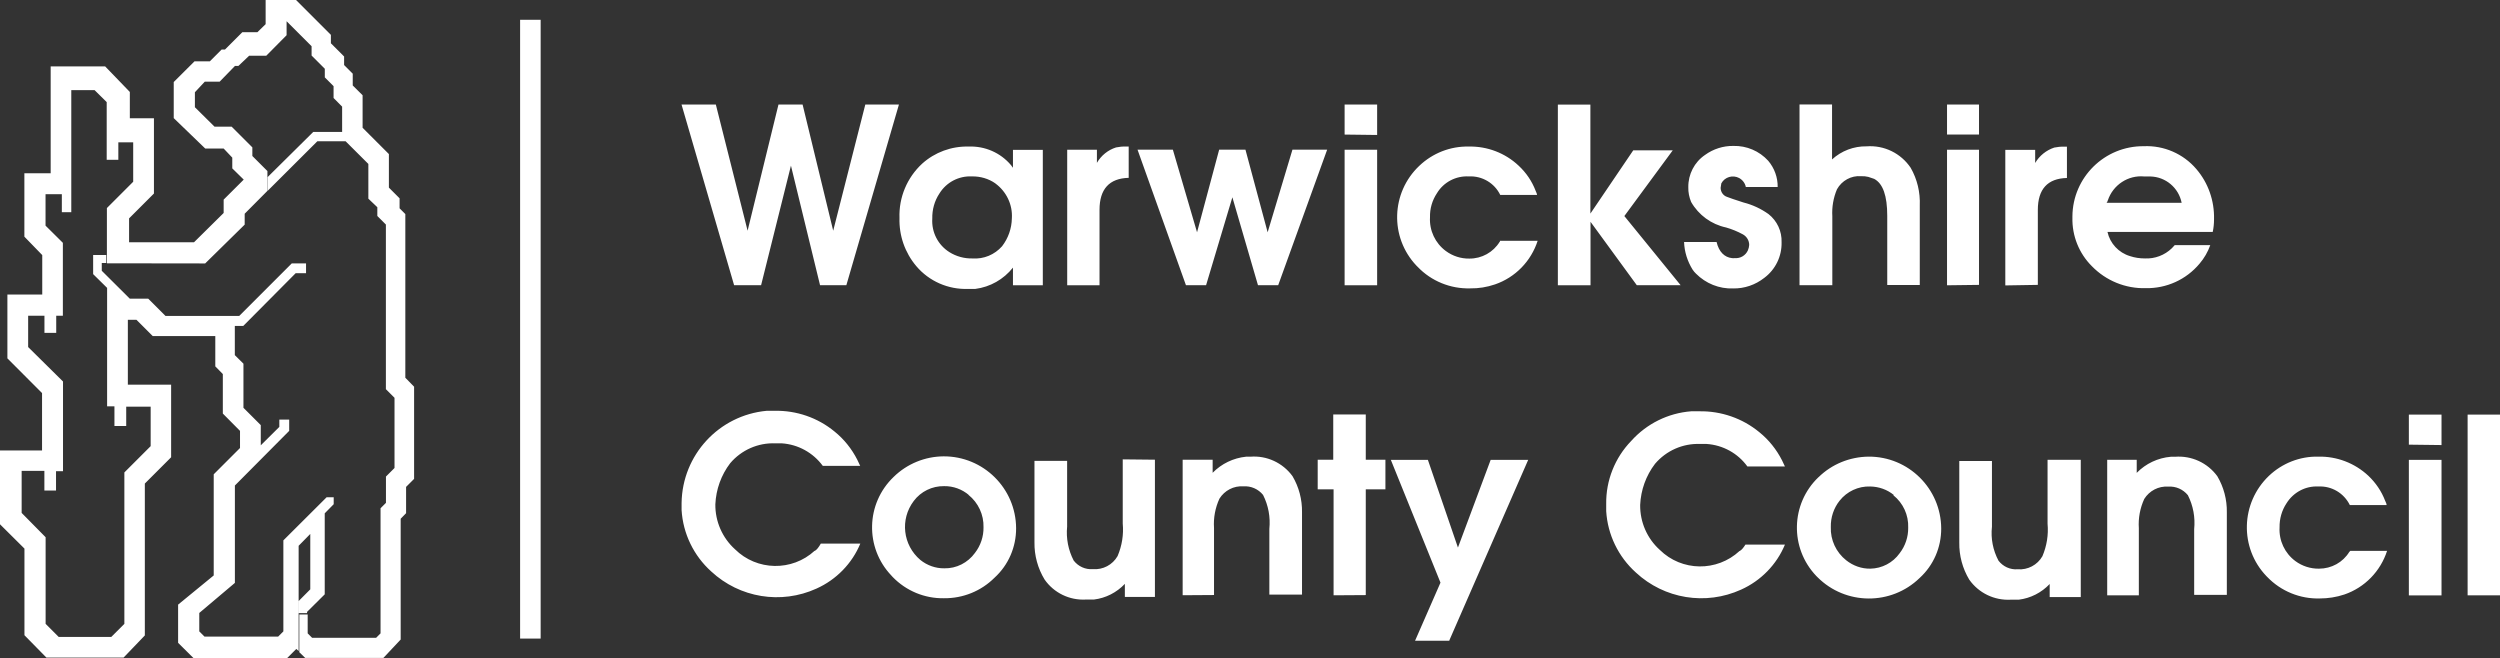 <?xml version="1.0" encoding="UTF-8"?><svg id="Layer_2" xmlns="http://www.w3.org/2000/svg" viewBox="0 0 365.07 96.13"><rect x="0" y="0" width="365.07" height="96.13" fill="#333333" stroke="none"/><defs><style>.cls-1{fill:#fff;stroke-width:0px;}</style></defs><g id="Layer_1-2"><g id="Layer_1-3" focusable="false"><path class="cls-1" d="m15.61,38.42v-8.04l3.84-3.84v-5.76h-2.17v2.56h-1.7v-8.43l-1.77-1.75h-3.4v17.83h-1.38v-2.63h-2.38v4.59l2.53,2.51v10.65h-.97v2.5h-1.72v-2.5h-2.38v4.57l5.09,5.03v13.1h-1.02v2.82h-1.7v-2.87h-3.32v6.14l3.5,3.55v12.65l1.91,1.91h7.68l1.91-1.91v-22.11l3.84-3.84v-5.76h-3.57v2.82h-1.72v-2.87h-1.07v-17.3l-2.04-2.01v-2.79h1.91v1.17h-.65v1.13l4.09,4.07h2.69l2.53,2.53h10.76l7.68-7.68h2.08v1.44h-1.52l-7.65,7.7h-1.23v4.26l1.26,1.25v6.44l2.53,2.53v2.95l2.71-2.69v-1.07h1.44v1.65l-7.93,7.98v14.22l-5.2,4.39v2.69l.76.76h10.76l.76-.76v-13.29l6.31-6.29h1.04v1.01l-1.31,1.33v11.83l-2.58,2.56v.18h-1.22v-1.77l1.69-1.7v-8.09l-1.7,1.73v15.37l-.34-.31-1.36,1.36h-13.63l-2.27-2.25v-5.58l5.2-4.26v-14.77l3.84-3.84v-2.5l-2.51-2.53v-5.77l-1.1-1.12v-4.43h-9.14l-2.37-2.37h-1.26v9.47h6.32v10.6l-3.84,3.84v22.18l-3.11,3.24H6.78l-3.21-3.27v-12.65l-3.57-3.55v-10.78h6.14v-8.38l-5.06-5.07v-9.32h5.09v-5.76l-2.61-2.69v-9.26h3.84v-15.6h7.96l3.6,3.73v3.84h3.52v10.99l-3.63,3.63v3.49h9.48l4.33-4.28v-1.95l2.93-2.92-1.67-1.64v-1.57l-1.26-1.33h-2.69l-4.6-4.44v-5.27l3.03-3.02h2.24l1.73-1.73h.49l2.53-2.53h2.2l1.2-1.17V0h4.44l5.09,5.09v1.23l1.93,1.93v1.25l1.26,1.26v1.72l1.44,1.43v4.75l3.84,3.84v4.9l1.56,1.56v1.46l.84.84v23.9l1.28,1.31v13.46l-1.17,1.17v3.84l-.79.81v17.64l-2.53,2.69h-11.41l-.86-.84v-5.51h1.22v2.76l.65.65h9.34l.65-.65v-18.27l.79-.79v-3.84l1.25-1.25v-10.25l-1.26-1.26v-24.04l-1.25-1.25v-1.28l-1.31-1.25v-5.07l-3.32-3.31h-4.13l-7.25,7.23v-2.01l6.65-6.58h4.22v-3.7l-1.25-1.26v-1.73l-1.28-1.28v-1.26l-1.93-1.93v-1.36l-3.65-3.65v2.04l-2.97,3h-2.5l-1.57,1.49h-.5l-2.24,2.3h-2.17l-1.44,1.54v2.19l2.87,2.84h2.5l3.02,3.02v1.26l2.2,2.2v2.89l-3.32,3.34v1.59l-5.77,5.67-14.33-.02h0Zm95.53,3.23l4.36-17.46,4.25,17.46h3.84l7.68-26.39h-4.91l-4.69,18.43-4.47-18.43h-3.52l-4.51,18.43-4.64-18.43h-5.01l7.68,26.39h3.92Zm36.78-19.78v2.63l-.29-.39c-1.54-1.82-3.81-2.8-6.19-2.71-2.5-.06-4.93.83-6.78,2.5-2.2,2.03-3.42,4.93-3.31,7.93-.08,2.56.79,5.07,2.46,7.04,1.86,2.2,4.65,3.42,7.54,3.32h1.07c2.17-.28,4.13-1.39,5.5-3.11v2.58h4.36v-19.78h-4.36Zm-2.58,4.91c1.62,1.18,2.55,3.11,2.42,5.11-.03,1.48-.53,2.9-1.43,4.07-1.09,1.23-2.67,1.9-4.33,1.78-1.18.03-2.35-.29-3.36-.92-1.67-1.05-2.63-2.93-2.5-4.9-.03-1.3.32-2.58,1.04-3.66,1.01-1.64,2.82-2.59,4.75-2.5,1.22-.02,2.42.32,3.42,1.02h-.02Zm15.22,14.87v-11.01c0-3.03,1.43-4.6,4.26-4.67v-4.57h-.36c-.5-.02-1.01.03-1.49.13-1.17.37-2.17,1.18-2.79,2.25v-1.91h-4.34v19.79h4.72v-.02Zm15.56,0l3.84-12.84,3.74,12.84h2.95l7.15-19.79h-5.07l-3.62,12.06-3.24-12.06h-3.84l-3.23,12.06-3.53-12.06h-5.16l7.07,19.79h2.93Zm24.98-21.93v-4.46h-4.75v4.39l4.75.06h0Zm0,21.93v-19.78h-4.75v19.79h4.75v-.02Zm17.9-6.35c-.94,1.54-2.63,2.48-4.44,2.46-1.23.02-2.43-.37-3.42-1.1-1.56-1.15-2.43-3-2.32-4.94-.03-1.25.32-2.46,1.01-3.5.97-1.62,2.77-2.56,4.65-2.46,1.95-.1,3.76.97,4.6,2.71h5.37c0-.21-.15-.42-.21-.62-.53-1.39-1.38-2.64-2.48-3.66-1.96-1.85-4.59-2.85-7.28-2.79-2.69-.06-5.28.96-7.23,2.82-4.13,3.91-4.33,10.42-.42,14.56.05.06.11.11.18.18,1.99,2.09,4.8,3.23,7.68,3.15,1.23.02,2.45-.18,3.62-.58,2.97-1.02,5.27-3.39,6.23-6.37h-5.51v.16h-.02Zm13.26,6.35v-9.26l6.76,9.26h6.4l-8.22-10.1,7.07-9.6h-5.77l-6.26,9.24v-15.92h-4.75v26.39h4.77v-.02Zm14.9-2.29c.15.23.31.42.5.6,1.43,1.44,3.4,2.24,5.43,2.16,1.64.03,3.24-.52,4.54-1.54,1.64-1.22,2.58-3.16,2.53-5.2.06-1.6-.65-3.13-1.91-4.12-1.1-.78-2.33-1.36-3.65-1.69-1.26-.41-2.08-.68-2.38-.81-.58-.18-.96-.73-.96-1.33l.1-.65c.5-.94,1.67-1.28,2.61-.78.5.28.86.75.97,1.31h4.65c.02-1.39-.47-2.76-1.38-3.83-1.3-1.43-3.16-2.22-5.09-2.17-1.48-.02-2.93.44-4.13,1.31-1.56,1.05-2.48,2.84-2.45,4.73-.02.73.13,1.46.41,2.14,1.09,1.91,2.95,3.27,5.11,3.73.84.24,1.67.58,2.46,1.01.55.31.91.89.91,1.54-.02.28-.08.53-.19.79-.34.75-1.1,1.2-1.91,1.13-.15.02-.28.02-.42,0-1.07-.11-1.91-.91-2.24-2.35h-4.75c.05,1.43.49,2.82,1.25,4.04v-.03h0Zm20.41,2.29v-10.05c-.08-1.35.15-2.71.68-3.96.7-1.26,2.08-2.03,3.52-1.91.36-.02.71.02,1.05.1l.86.29c1.28.68,1.91,2.46,1.91,5.4v10.1h4.75v-11.61c.08-1.93-.37-3.84-1.33-5.51-1.43-2.12-3.87-3.32-6.44-3.13-1.86-.03-3.66.65-5.04,1.91v-8.02h-4.75v26.39h4.78Zm21.42-22v-4.39h-4.67v4.39h4.67Zm0,21.95v-19.73h-4.67v19.79l4.67-.06h0Zm8.59,0v-10.94c0-3.03,1.41-4.6,4.25-4.67v-4.57h-.36c-.5-.02-1.01.03-1.49.13-1.17.39-2.16,1.18-2.79,2.25v-1.91h-4.36v19.79l4.75-.08h0Zm25.73-9.61c.06-2.67-.84-5.27-2.58-7.3-1.91-2.24-4.75-3.47-7.68-3.34-5.71-.05-10.38,4.54-10.42,10.25v.19c-.06,2.66.97,5.22,2.84,7.08,2.06,2.12,4.91,3.29,7.86,3.21,3.03.06,5.92-1.25,7.86-3.57.68-.79,1.22-1.72,1.57-2.71h-5.19c-.13.16-.28.32-.42.45-1.05,1.02-2.48,1.56-3.94,1.49-.75,0-1.48-.11-2.17-.34-1.65-.49-2.92-1.85-3.29-3.53h15.37c.13-.6.19-1.22.19-1.83v-.06h0Zm-15.51-2.72c.75-2.27,2.97-3.73,5.33-3.5h.88c2.24.05,4.13,1.65,4.57,3.84h-10.98c.1-.05.15-.19.19-.34h0Zm-188.83,51.15c-3.31,3.05-8.45,2.95-11.64-.21-1.85-1.67-2.9-4.07-2.87-6.57.1-2.17.84-4.26,2.17-6,1.64-1.93,4.07-3,6.58-2.9h.96c2.38.16,4.56,1.36,5.98,3.29h5.46l-.42-.89c-.81-1.59-1.93-3-3.32-4.12-2.46-2.03-5.58-3.1-8.75-3.03h-1.17c-6.97.65-12.32,6.45-12.42,13.46v1.04c.21,3.44,1.77,6.66,4.33,8.96,4.15,3.86,10.21,4.85,15.37,2.5,2.89-1.3,5.19-3.65,6.4-6.57h-5.77c-.29.52-.6.92-.88,1.07l-.02-.03h0Zm11.53-10.78c-4.07,3.89-4.22,10.33-.34,14.4.06.06.13.13.19.21,1.96,2.03,4.67,3.16,7.49,3.11,2.77.03,5.43-1.04,7.39-3,2.03-1.85,3.16-4.47,3.15-7.23-.03-5.82-4.78-10.52-10.6-10.49-2.71.02-5.33,1.09-7.28,3h0Zm10.93,2.63c1.43,1.15,2.24,2.9,2.19,4.73.02,1.35-.42,2.67-1.25,3.74-1.04,1.44-2.71,2.29-4.47,2.25-1.26.02-2.51-.42-3.5-1.22-2.56-2.16-3-5.93-.97-8.61,1.04-1.39,2.69-2.2,4.44-2.17,1.33-.02,2.61.45,3.63,1.31l-.06-.05h0Zm22.52-5.17v9.35c.15,1.62-.11,3.24-.75,4.75-.73,1.28-2.14,2.03-3.62,1.91-1.09.08-2.12-.39-2.79-1.25-.79-1.52-1.13-3.24-.96-4.96v-9.6h-4.77v11.9c-.03,1.91.49,3.81,1.48,5.43,1.36,1.95,3.65,3.06,6.03,2.92h1.17c1.73-.21,3.32-1.02,4.52-2.29v1.91h4.39v-20.04l-4.72-.05h0Zm13.33,19.79v-9.79c-.1-1.48.18-2.95.79-4.28.75-1.2,2.09-1.9,3.5-1.8,1.1-.08,2.17.39,2.87,1.25.78,1.54,1.09,3.24.92,4.96v9.6h4.77v-12.03c.03-1.85-.45-3.68-1.39-5.27-1.43-1.96-3.76-3.03-6.16-2.84h-.62c-1.85.19-3.58,1.02-4.88,2.35v-1.91h-4.38v19.79l4.57-.03h0Zm22.16,0v-15.43h2.87v-4.33h-2.87v-6.61h-4.75v6.61h-2.27v4.33h2.32v15.47l4.7-.03h0Zm12.19,6.65l11.53-26.39h-5.48l-4.78,12.81-4.39-12.81h-5.41l7.25,17.93-3.71,8.48h5.01v-.02Zm42.39-13.08c-3.31,3.06-8.43,3-11.64-.16-1.86-1.67-2.9-4.07-2.87-6.57.1-2.17.84-4.26,2.17-6,1.64-1.93,4.07-3,6.58-2.9h.96c2.37.16,4.56,1.36,5.95,3.29h5.48l-.42-.89c-.81-1.59-1.93-3-3.32-4.12-2.46-2.03-5.58-3.11-8.79-3.05h-1.17c-3.37.26-6.5,1.82-8.75,4.33-2.38,2.46-3.7,5.77-3.65,9.21v1.04c.21,3.44,1.77,6.66,4.33,8.96,4.15,3.86,10.21,4.85,15.37,2.5,2.89-1.3,5.19-3.65,6.4-6.57h-5.77c-.23.36-.52.76-.81.92h-.05Zm11.53-10.78c-4.07,3.89-4.22,10.34-.32,14.43.06.06.11.11.18.18,4.1,4.1,10.75,4.15,14.91.11,2.03-1.85,3.16-4.47,3.15-7.23-.03-5.82-4.78-10.52-10.6-10.49-2.76.03-5.37,1.1-7.31,3h0Zm10.93,2.64c1.43,1.13,2.24,2.9,2.17,4.73.02,1.35-.42,2.67-1.25,3.74-.99,1.39-2.58,2.22-4.28,2.25-1.28.02-2.51-.42-3.52-1.22-1.48-1.17-2.32-2.97-2.25-4.86-.03-1.39.42-2.76,1.28-3.84,1.07-1.36,2.74-2.14,4.47-2.08,1.26.02,2.5.45,3.47,1.26h-.1Zm22.52-5.17v9.32c.15,1.62-.11,3.24-.75,4.75-.73,1.28-2.14,2.03-3.62,1.91-1.09.08-2.12-.39-2.79-1.25-.81-1.52-1.15-3.24-.96-4.96v-9.6h-4.77v11.9c-.03,1.91.47,3.79,1.46,5.43,1.38,1.95,3.66,3.05,6.05,2.92h1.17c1.72-.21,3.32-1.02,4.52-2.29v1.91h4.54v-20.05h-4.86Zm13.33,19.78v-9.79c-.1-1.48.18-2.95.79-4.28.75-1.2,2.09-1.9,3.5-1.8,1.1-.08,2.17.39,2.87,1.25.78,1.54,1.09,3.24.92,4.96v9.6h4.77v-12.06c.03-1.85-.45-3.68-1.39-5.27-1.43-1.96-3.76-3.03-6.19-2.84h-.6c-1.88.16-3.65.99-4.98,2.35v-1.91h-4.31v19.79h4.62Zm30.74-6.35c-.94,1.54-2.61,2.46-4.43,2.46-1.23.02-2.45-.37-3.44-1.1-1.56-1.15-2.43-3-2.32-4.94-.02-1.23.32-2.46,1.01-3.5.99-1.6,2.77-2.56,4.65-2.46,1.95-.1,3.74.97,4.6,2.71h5.37c0-.21-.13-.42-.21-.62-.53-1.39-1.38-2.64-2.46-3.66-1.98-1.85-4.6-2.85-7.3-2.79-2.69-.06-5.28.96-7.23,2.82-4.13,3.96-4.3,10.51-.34,14.64.03.03.06.06.1.1,2.01,2.09,4.8,3.23,7.68,3.15,1.22,0,2.43-.19,3.6-.58,2.97-1.02,5.27-3.39,6.23-6.37h-5.37l-.15.16h0Zm13.46-15.58v-4.46h-4.77v4.39l4.77.06h0Zm0,21.93v-19.78h-4.77v19.79h4.77v-.02Zm8.56,0v-26.39h-4.75v26.39h4.75Z"/></g><rect class="cls-1" x="75.95" y="2.89" width="3" height="90.36"/></g></svg>